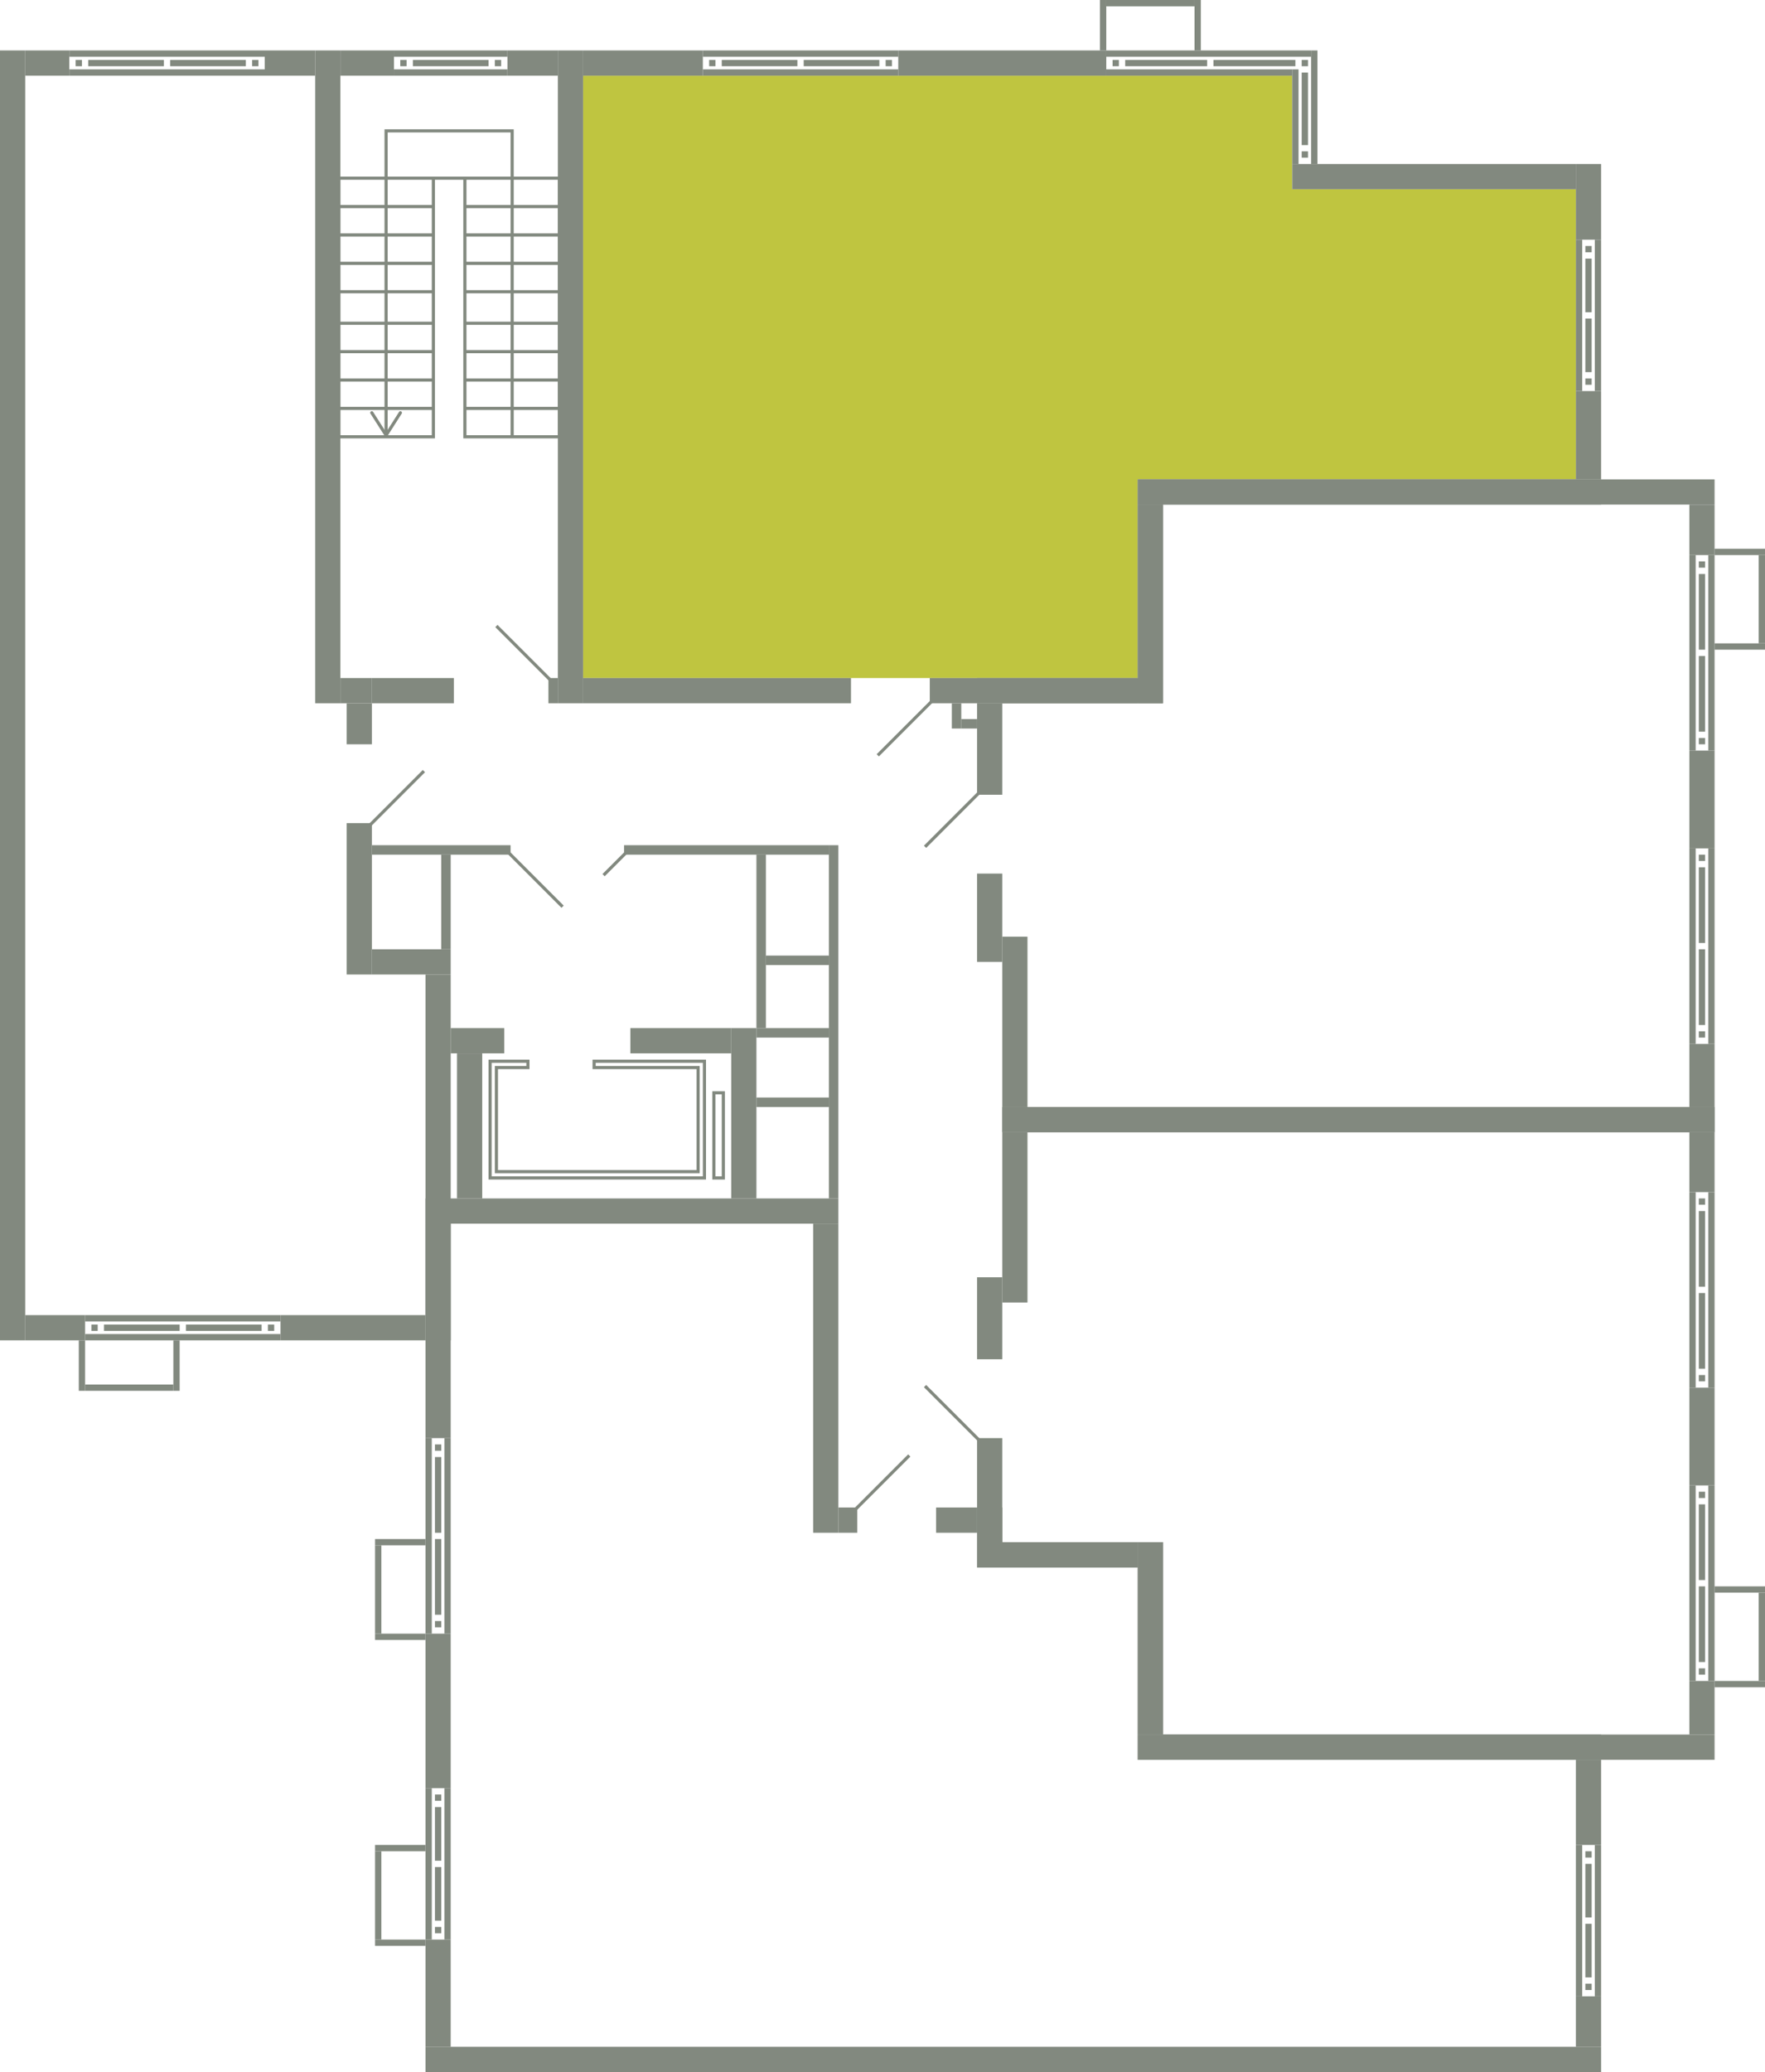 <svg xmlns="http://www.w3.org/2000/svg" width="560" height="657" viewBox="0 0 560 657">
  <title>13k_19s_2-9fl</title>
  <g id="Слой_2" data-name="Слой 2">
    <g id="_13k_19s_2-9fl" data-name="13k_19s_2-9fl">
      <g id="hover">
        <polygon id="_13k_19s_2-9fl_2" data-name="13k_19s_2-9fl_2" points="185 215 185 24 410 24 410 60 500 60 500 152 361 152 361 215 185 215" fill="#bfc540"/>
      </g>
      <g id="s">
        <rect x="361" y="550" width="147" height="8" transform="translate(869 1108) rotate(180)" fill="#82897f"/>
        <rect x="361" y="489" width="8" height="61" transform="translate(730 1039) rotate(180)" fill="#82897f"/>
        <rect x="500" y="633" width="8" height="16" transform="translate(1008 1282) rotate(180)" fill="#82897f"/>
        <rect x="500" y="558" width="8" height="27" transform="translate(1008 1143) rotate(180)" fill="#82897f"/>
        <g>
          <rect x="506" y="585" width="2" height="48" transform="translate(1014 1218) rotate(180)" fill="#82897f"/>
          <rect x="500" y="585" width="2" height="48" transform="translate(1002 1218) rotate(180)" fill="#82897f"/>
          <rect x="503" y="629" width="2" height="2" transform="translate(1008 1260) rotate(180)" fill="#82897f"/>
          <rect x="503" y="587" width="2" height="2" transform="translate(1008 1176) rotate(180)" fill="#82897f"/>
          <rect x="503" y="610" width="2" height="17" transform="translate(1008 1237) rotate(180)" fill="#82897f"/>
          <rect x="503" y="591" width="2" height="17" transform="translate(1008 1199) rotate(180)" fill="#82897f"/>
        </g>
        <rect x="119" y="518" width="16" height="2" fill="#82897f"/>
        <rect x="119" y="488" width="16" height="2" fill="#82897f"/>
        <rect x="119" y="490" width="2" height="28" fill="#82897f"/>
        <rect x="119" y="615" width="16" height="2" fill="#82897f"/>
        <rect x="119" y="585" width="16" height="2" fill="#82897f"/>
        <rect x="119" y="587" width="2" height="28" fill="#82897f"/>
        <rect x="135" y="380" width="131" height="8" fill="#82897f"/>
        <rect x="135" y="649" width="373" height="8" fill="#82897f"/>
        <rect x="135" y="518" width="8" height="49" fill="#82897f"/>
        <rect x="135" y="615" width="8" height="34" fill="#82897f"/>
        <g>
          <rect x="135" y="567" width="2" height="48" fill="#82897f"/>
          <rect x="141" y="567" width="2" height="48" fill="#82897f"/>
          <rect x="138" y="569" width="2" height="2" fill="#82897f"/>
          <rect x="138" y="611" width="2" height="2" fill="#82897f"/>
          <rect x="138" y="573" width="2" height="17" fill="#82897f"/>
          <rect x="138" y="592" width="2" height="17" fill="#82897f"/>
        </g>
        <rect x="135" y="388" width="8" height="68" fill="#82897f"/>
        <g>
          <rect x="135" y="456" width="2" height="62" fill="#82897f"/>
          <rect x="141" y="456" width="2" height="62" fill="#82897f"/>
          <rect x="138" y="458" width="2" height="2" fill="#82897f"/>
          <rect x="138" y="514" width="2" height="2" fill="#82897f"/>
          <rect x="138" y="462" width="2" height="24" fill="#82897f"/>
          <rect x="138" y="488" width="2" height="24" fill="#82897f"/>
        </g>
        <rect x="297" y="478" width="13" height="8" fill="#82897f"/>
        <rect x="266" y="478" width="6" height="8" fill="#82897f"/>
        <rect x="258" y="388" width="8" height="98" transform="translate(524 874) rotate(180)" fill="#82897f"/>
        <rect x="331.5" y="467.5" width="8" height="51" transform="translate(-157.5 828.5) rotate(-90)" fill="#82897f"/>
        <rect x="308.5" y="479.5" width="11" height="8" transform="translate(-169.5 797.5) rotate(-90)" fill="#82897f"/>
        <rect x="318" y="351" width="226" height="8" transform="translate(862 710) rotate(180)" fill="#82897f"/>
        <rect x="361" y="550" width="183" height="8" transform="translate(905 1108) rotate(180)" fill="#82897f"/>
        <rect x="318" y="359" width="8" height="54" transform="translate(644 772) rotate(180)" fill="#82897f"/>
        <rect x="310" y="405" width="8" height="26" transform="translate(628 836) rotate(180)" fill="#82897f"/>
        <rect x="310" y="456" width="8" height="33" transform="translate(628 945) rotate(180)" fill="#82897f"/>
        <rect x="536" y="359" width="8" height="19" transform="translate(1080 737) rotate(180)" fill="#82897f"/>
        <rect x="536" y="440" width="8" height="31" transform="translate(1080 911) rotate(180)" fill="#82897f"/>
        <g>
          <rect x="542" y="378" width="2" height="62" transform="translate(1086 818) rotate(180)" fill="#82897f"/>
          <rect x="536" y="378" width="2" height="62" transform="translate(1074 818) rotate(180)" fill="#82897f"/>
          <rect x="539" y="380" width="2" height="2" transform="translate(1080 762) rotate(180)" fill="#82897f"/>
          <rect x="539" y="436" width="2" height="2" transform="translate(1080 874) rotate(180)" fill="#82897f"/>
          <rect x="539" y="384" width="2" height="24" transform="translate(1080 792) rotate(180)" fill="#82897f"/>
          <rect x="539" y="410" width="2" height="24" transform="translate(1080 844) rotate(180)" fill="#82897f"/>
        </g>
        <rect x="536" y="533" width="8" height="17" transform="translate(1080 1083) rotate(180)" fill="#82897f"/>
        <g>
          <rect x="542" y="471" width="2" height="62" transform="translate(1086 1004) rotate(180)" fill="#82897f"/>
          <rect x="536" y="471" width="2" height="62" transform="translate(1074 1004) rotate(180)" fill="#82897f"/>
          <rect x="539" y="473" width="2" height="2" transform="translate(1080 948) rotate(180)" fill="#82897f"/>
          <rect x="539" y="529" width="2" height="2" transform="translate(1080 1060) rotate(180)" fill="#82897f"/>
          <rect x="539" y="477" width="2" height="24" transform="translate(1080 978) rotate(180)" fill="#82897f"/>
          <rect x="539" y="503" width="2" height="24" transform="translate(1080 1030) rotate(180)" fill="#82897f"/>
        </g>
        <rect x="544" y="503" width="16" height="2" fill="#82897f"/>
        <rect x="544" y="533" width="16" height="2" fill="#82897f"/>
        <rect x="558" y="505" width="2" height="28" transform="translate(1118 1038) rotate(180)" fill="#82897f"/>
        <rect x="361" y="489" width="8" height="61" fill="#82897f"/>
        <rect x="331.5" y="467.5" width="8" height="51" transform="translate(-157.5 828.5) rotate(-90)" fill="#82897f"/>
        <rect x="318" y="351" width="226" height="8" transform="translate(862 710) rotate(180)" fill="#82897f"/>
        <rect x="361" y="152" width="183" height="8" transform="translate(905 312) rotate(180)" fill="#82897f"/>
        <rect x="318" y="297" width="8" height="54" transform="translate(644 648) rotate(180)" fill="#82897f"/>
        <rect x="310" y="277" width="8" height="28" transform="translate(628 582) rotate(180)" fill="#82897f"/>
        <rect x="310" y="223" width="8" height="29" fill="#82897f"/>
        <rect x="536" y="331" width="8" height="20" transform="translate(1080 682) rotate(180)" fill="#82897f"/>
        <rect x="536" y="238" width="8" height="31" transform="translate(1080 507) rotate(180)" fill="#82897f"/>
        <g>
          <rect x="542" y="269" width="2" height="62" transform="translate(1086 600) rotate(180)" fill="#82897f"/>
          <rect x="536" y="269" width="2" height="62" transform="translate(1074 600) rotate(180)" fill="#82897f"/>
          <rect x="539" y="327" width="2" height="2" transform="translate(1080 656) rotate(180)" fill="#82897f"/>
          <rect x="539" y="271" width="2" height="2" transform="translate(1080 544) rotate(180)" fill="#82897f"/>
          <rect x="539" y="301" width="2" height="24" transform="translate(1080 626) rotate(180)" fill="#82897f"/>
          <rect x="539" y="275" width="2" height="24" transform="translate(1080 574) rotate(180)" fill="#82897f"/>
        </g>
        <rect x="536" y="160" width="8" height="16" transform="translate(1080 336) rotate(180)" fill="#82897f"/>
        <g>
          <rect x="542" y="176" width="2" height="62" transform="translate(1086 414) rotate(180)" fill="#82897f"/>
          <rect x="536" y="176" width="2" height="62" transform="translate(1074 414) rotate(180)" fill="#82897f"/>
          <rect x="539" y="234" width="2" height="2" transform="translate(1080 470) rotate(180)" fill="#82897f"/>
          <rect x="539" y="178" width="2" height="2" transform="translate(1080 358) rotate(180)" fill="#82897f"/>
          <rect x="539" y="208" width="2" height="24" transform="translate(1080 440) rotate(180)" fill="#82897f"/>
          <rect x="539" y="182" width="2" height="24" transform="translate(1080 388) rotate(180)" fill="#82897f"/>
        </g>
        <rect x="544" y="204" width="16" height="2" fill="#82897f"/>
        <rect x="544" y="174" width="16" height="2" fill="#82897f"/>
        <rect x="558" y="176" width="2" height="28" transform="translate(1118 380) rotate(180)" fill="#82897f"/>
        <rect x="361" y="160" width="8" height="63" fill="#82897f"/>
        <rect x="331.5" y="193.5" width="8" height="51" transform="translate(554.5 -116.5) rotate(90)" fill="#82897f"/>
        <rect x="77.5" y="115.5" width="207" height="8" transform="translate(300.5 -61.5) rotate(90)" fill="#82897f"/>
        <rect x="223.5" y="176.5" width="8" height="85" transform="translate(446.5 -8.5) rotate(90)" fill="#82897f"/>
        <rect x="328" y="182" width="8" height="74" transform="translate(551 -113) rotate(90)" fill="#82897f"/>
        <rect x="451" y="11" width="8" height="90" transform="translate(511 -399) rotate(90)" fill="#82897f"/>
        <rect x="314" y="-13" width="8" height="66" transform="translate(338 -298) rotate(90)" fill="#82897f"/>
        <g>
          <rect x="382.5" y="-15.5" width="2" height="65" transform="translate(400.5 -366.5) rotate(90)" fill="#82897f"/>
          <rect x="379.5" y="-6.5" width="2" height="59" transform="translate(403.5 -357.5) rotate(90)" fill="#82897f"/>
          <rect x="413" y="19" width="2" height="2" transform="translate(434 -394) rotate(90)" fill="#82897f"/>
          <rect x="353" y="19" width="2" height="2" transform="translate(374 -334) rotate(90)" fill="#82897f"/>
          <rect x="397" y="7" width="2" height="26" transform="translate(418 -378) rotate(90)" fill="#82897f"/>
          <rect x="369" y="7" width="2" height="26" transform="translate(390 -350) rotate(90)" fill="#82897f"/>
        </g>
        <rect x="200" y="1" width="8" height="38" transform="translate(224 -184) rotate(90)" fill="#82897f"/>
        <g>
          <rect x="253" y="-14" width="2" height="62" transform="translate(271 -237) rotate(90)" fill="#82897f"/>
          <rect x="253" y="-8" width="2" height="62" transform="translate(277 -231) rotate(90)" fill="#82897f"/>
          <rect x="281" y="19" width="2" height="2" transform="translate(302 -262) rotate(90)" fill="#82897f"/>
          <rect x="225" y="19" width="2" height="2" transform="translate(246 -206) rotate(90)" fill="#82897f"/>
          <rect x="266" y="8" width="2" height="24" transform="translate(287 -247) rotate(90)" fill="#82897f"/>
          <rect x="240" y="8" width="2" height="24" transform="translate(261 -221) rotate(90)" fill="#82897f"/>
        </g>
        <rect x="379" width="2" height="16" fill="#82897f"/>
        <rect x="349" width="2" height="16" fill="#82897f"/>
        <rect x="364" y="-13" width="2" height="28" transform="translate(366 -364) rotate(90)" fill="#82897f"/>
        <rect x="337.5" y="183.5" width="55" height="8" transform="translate(177.5 552.5) rotate(-90)" fill="#82897f"/>
        <rect x="361" y="152" width="147" height="8" transform="translate(869 312) rotate(180)" fill="#82897f"/>
        <rect x="500" y="124" width="8" height="28" transform="translate(1008 276) rotate(180)" fill="#82897f"/>
        <rect x="500" y="52" width="8" height="24" transform="translate(1008 128) rotate(180)" fill="#82897f"/>
        <g>
          <rect x="506" y="76" width="2" height="48" transform="translate(1014 200) rotate(180)" fill="#82897f"/>
          <rect x="500" y="76" width="2" height="48" transform="translate(1002 200) rotate(180)" fill="#82897f"/>
          <rect x="503" y="120" width="2" height="2" transform="translate(1008 242) rotate(180)" fill="#82897f"/>
          <rect x="503" y="78" width="2" height="2" transform="translate(1008 158) rotate(180)" fill="#82897f"/>
          <rect x="503" y="101" width="2" height="17" transform="translate(1008 219) rotate(180)" fill="#82897f"/>
          <rect x="503" y="82" width="2" height="17" transform="translate(1008 181) rotate(180)" fill="#82897f"/>
        </g>
        <rect x="396" y="36" width="30" height="2" transform="translate(374 448) rotate(-90)" fill="#82897f"/>
        <rect x="413" y="48" width="2" height="2" transform="translate(365 463) rotate(-90)" fill="#82897f"/>
        <rect x="399" y="33" width="36" height="2" transform="translate(383 451) rotate(-90)" fill="#82897f"/>
        <rect x="402.5" y="33.5" width="23" height="2" transform="translate(379.5 448.5) rotate(-90)" fill="#82897f"/>
        <rect x="81" y="363" width="116" height="8" transform="translate(-228 506) rotate(-90)" fill="#82897f"/>
        <rect x="126.5" y="292.5" width="8" height="25" transform="translate(-174.5 435.5) rotate(-90)" fill="#82897f"/>
        <rect x="13.5" y="411.5" width="8" height="19" transform="translate(-403.5 438.5) rotate(-90)" fill="#82897f"/>
        <rect x="108" y="398" width="8" height="46" transform="translate(-309 533) rotate(-90)" fill="#82897f"/>
        <g>
          <rect x="57" y="393" width="2" height="62" transform="translate(-366 482) rotate(-90)" fill="#82897f"/>
          <rect x="57" y="387" width="2" height="62" transform="translate(-360 476) rotate(-90)" fill="#82897f"/>
          <rect x="29" y="420" width="2" height="2" transform="translate(-391 451) rotate(-90)" fill="#82897f"/>
          <rect x="85" y="420" width="2" height="2" transform="translate(-335 507) rotate(-90)" fill="#82897f"/>
          <rect x="44" y="409" width="2" height="24" transform="translate(-376 466) rotate(-90)" fill="#82897f"/>
          <rect x="70" y="409" width="2" height="24" transform="translate(-350 492) rotate(-90)" fill="#82897f"/>
        </g>
        <rect x="25" y="425" width="2" height="16" fill="#82897f"/>
        <rect x="55" y="425" width="2" height="16" fill="#82897f"/>
        <rect x="40" y="426" width="2" height="28" transform="translate(-399 481) rotate(-90)" fill="#82897f"/>
        <rect x="0.5" y="115.5" width="207" height="8" transform="translate(223.5 15.5) rotate(90)" fill="#82897f"/>
        <rect x="-200.5" y="216.5" width="409" height="8" transform="translate(224.5 216.5) rotate(90)" fill="#82897f"/>
        <rect x="88" y="12" width="8" height="16" transform="translate(112 -72) rotate(90)" fill="#82897f"/>
        <rect x="11" y="13" width="8" height="14" transform="translate(35 5) rotate(90)" fill="#82897f"/>
        <g>
          <rect x="52" y="-14" width="2" height="62" transform="translate(70 -36) rotate(90)" fill="#82897f"/>
          <rect x="52" y="-8" width="2" height="62" transform="translate(76 -30) rotate(90)" fill="#82897f"/>
          <rect x="80" y="19" width="2" height="2" transform="translate(101 -61) rotate(90)" fill="#82897f"/>
          <rect x="24" y="19" width="2" height="2" transform="translate(45 -5) rotate(90)" fill="#82897f"/>
          <rect x="65" y="8" width="2" height="24" transform="translate(86 -46) rotate(90)" fill="#82897f"/>
          <rect x="39" y="8" width="2" height="24" transform="translate(60 -20) rotate(90)" fill="#82897f"/>
        </g>
        <rect x="107.5" y="225.5" width="13" height="8" transform="translate(-115.5 343.5) rotate(-90)" fill="#82897f"/>
        <rect x="90" y="281" width="48" height="8" transform="translate(-171 399) rotate(-90)" fill="#82897f"/>
        <rect x="109" y="214" width="8" height="10" transform="translate(-106 332) rotate(-90)" fill="#82897f"/>
        <g>
          <rect x="165" y="12" width="8" height="16" transform="translate(189 -149) rotate(90)" fill="#82897f"/>
          <rect x="112.5" y="11.5" width="8" height="17" transform="translate(136.5 -96.5) rotate(90)" fill="#82897f"/>
          <g>
            <rect x="142" y="-1" width="2" height="36" transform="translate(160 -126) rotate(90)" fill="#82897f"/>
            <rect x="142" y="5" width="2" height="36" transform="translate(166 -120) rotate(90)" fill="#82897f"/>
            <rect x="157" y="19" width="2" height="2" transform="translate(178 -138) rotate(90)" fill="#82897f"/>
            <rect x="127" y="19" width="2" height="2" transform="translate(148 -108) rotate(90)" fill="#82897f"/>
            <rect x="142" y="8" width="2" height="24" transform="translate(163 -123) rotate(90)" fill="#82897f"/>
          </g>
          <rect x="127" y="206" width="8" height="26" transform="translate(-88 350) rotate(-90)" fill="#82897f"/>
          <rect x="174" y="215" width="3" height="8" fill="#82897f"/>
          <rect x="208.5" y="322.5" width="112" height="3" transform="translate(-59.5 588.5) rotate(-90)" fill="#82897f"/>
          <rect x="229" y="237" width="3" height="65" transform="translate(-39 500) rotate(-90)" fill="#82897f"/>
          <rect x="138.5" y="247.5" width="3" height="44" transform="translate(-129.5 409.5) rotate(-90)" fill="#82897f"/>
          <rect x="126.5" y="284.5" width="30" height="3" transform="translate(-144.5 427.5) rotate(-90)" fill="#82897f"/>
          <rect x="147.5" y="321.5" width="8" height="17" transform="translate(-178.5 481.5) rotate(-90)" fill="#82897f"/>
          <rect x="212" y="314" width="8" height="32" transform="translate(-114 546) rotate(-90)" fill="#82897f"/>
          <rect x="209" y="349" width="54" height="8" transform="translate(-117 589) rotate(-90)" fill="#82897f"/>
          <rect x="250" y="316" width="3" height="23" transform="translate(-76 579) rotate(-90)" fill="#82897f"/>
          <rect x="214" y="297" width="55" height="3" transform="translate(-57 540) rotate(-90)" fill="#82897f"/>
          <rect x="251.5" y="294.5" width="3" height="20" transform="translate(-51.5 557.5) rotate(-90)" fill="#82897f"/>
          <rect x="250" y="338" width="3" height="23" transform="translate(-98 601) rotate(-90)" fill="#82897f"/>
          <rect x="299.5" y="225.5" width="8" height="3" transform="translate(76.5 530.5) rotate(-90)" fill="#82897f"/>
          <rect x="306" y="227" width="3" height="5" transform="translate(78 537) rotate(-90)" fill="#82897f"/>
          <rect x="145" y="334" width="8" height="46" transform="translate(298 714) rotate(180)" fill="#82897f"/>
        </g>
      </g>
      <g id="d">
        <line x1="271.5" y1="478.5" x2="288.5" y2="461.5" fill="none" stroke="#82897f" stroke-miterlimit="10"/>
        <line x1="310.5" y1="456.5" x2="293.5" y2="439.5" fill="none" stroke="#82897f" stroke-miterlimit="10"/>
        <line x1="310.5" y1="251.5" x2="293.5" y2="268.5" fill="none" stroke="#82897f" stroke-miterlimit="10"/>
        <line x1="295.5" y1="222.5" x2="278.5" y2="239.5" fill="none" stroke="#82897f" stroke-miterlimit="10"/>
        <line x1="117.5" y1="261.5" x2="134.5" y2="244.5" fill="none" stroke="#82897f" stroke-miterlimit="10"/>
        <g>
          <line x1="174.5" y1="215.5" x2="157.5" y2="198.5" fill="none" stroke="#82897f" stroke-miterlimit="10"/>
          <line x1="178.5" y1="287.5" x2="161.5" y2="270.5" fill="none" stroke="#82897f" stroke-miterlimit="10"/>
          <line x1="191.5" y1="277.5" x2="198.5" y2="270.5" fill="none" stroke="#82897f" stroke-miterlimit="10"/>
          <polygon points="167.5 336.5 155.5 336.5 155.5 373.5 223.5 373.5 223.5 336.5 188.5 336.5 188.5 338.5 221.5 338.5 221.5 371.5 157.5 371.5 157.5 338.5 167.5 338.5 167.5 336.5" fill="none" stroke="#82897f" stroke-miterlimit="10"/>
          <rect x="214.5" y="358.5" width="27" height="3" transform="translate(-132 588) rotate(-90)" fill="none" stroke="#82897f" stroke-miterlimit="10"/>
          <g>
            <g>
              <rect x="147.5" y="56.5" width="30" height="82" fill="none" stroke="#82897f" stroke-miterlimit="10"/>
              <line x1="177.5" y1="65.5" x2="147.5" y2="65.5" fill="none" stroke="#82897f" stroke-miterlimit="10"/>
              <line x1="177.5" y1="74.5" x2="147.5" y2="74.5" fill="none" stroke="#82897f" stroke-miterlimit="10"/>
              <line x1="177.5" y1="83.5" x2="147.5" y2="83.5" fill="none" stroke="#82897f" stroke-miterlimit="10"/>
              <line x1="177.5" y1="92.5" x2="147.5" y2="92.5" fill="none" stroke="#82897f" stroke-miterlimit="10"/>
              <line x1="177.5" y1="102.5" x2="147.5" y2="102.5" fill="none" stroke="#82897f" stroke-miterlimit="10"/>
              <line x1="177.5" y1="111.5" x2="147.5" y2="111.5" fill="none" stroke="#82897f" stroke-miterlimit="10"/>
              <line x1="177.5" y1="120.5" x2="147.5" y2="120.5" fill="none" stroke="#82897f" stroke-miterlimit="10"/>
              <line x1="177.5" y1="129.5" x2="147.5" y2="129.5" fill="none" stroke="#82897f" stroke-miterlimit="10"/>
            </g>
            <g>
              <rect x="107.5" y="56.5" width="30" height="82" fill="none" stroke="#82897f" stroke-miterlimit="10"/>
              <g>
                <polyline points="122.5 137.298 122.5 41.5 162.5 41.5 162.5 138.5" fill="none" stroke="#82897f" stroke-miterlimit="10"/>
                <path d="M127.3,130.463a.5.5,0,0,0-.691.154l-4.109,6.452-4.109-6.452a.5.5,0,1,0-.844.537l4.531,7.115a.5.5,0,0,0,.844,0l4.531-7.115a.5.5,0,0,0-.153-.691Z" fill="#82897f"/>
              </g>
              <line x1="137.5" y1="65.5" x2="107.5" y2="65.5" fill="none" stroke="#82897f" stroke-miterlimit="10"/>
              <line x1="137.5" y1="74.5" x2="107.5" y2="74.5" fill="none" stroke="#82897f" stroke-miterlimit="10"/>
              <line x1="137.5" y1="83.5" x2="107.5" y2="83.5" fill="none" stroke="#82897f" stroke-miterlimit="10"/>
              <line x1="137.5" y1="92.5" x2="107.5" y2="92.5" fill="none" stroke="#82897f" stroke-miterlimit="10"/>
              <line x1="137.5" y1="102.5" x2="107.5" y2="102.5" fill="none" stroke="#82897f" stroke-miterlimit="10"/>
              <line x1="137.5" y1="111.5" x2="107.5" y2="111.5" fill="none" stroke="#82897f" stroke-miterlimit="10"/>
              <line x1="137.5" y1="120.5" x2="107.5" y2="120.5" fill="none" stroke="#82897f" stroke-miterlimit="10"/>
              <line x1="137.5" y1="129.5" x2="107.5" y2="129.5" fill="none" stroke="#82897f" stroke-miterlimit="10"/>
            </g>
            <line x1="147.5" y1="56.5" x2="137.5" y2="56.5" fill="none" stroke="#82897f" stroke-miterlimit="10"/>
          </g>
        </g>
      </g>
    </g>
  </g>
</svg>
